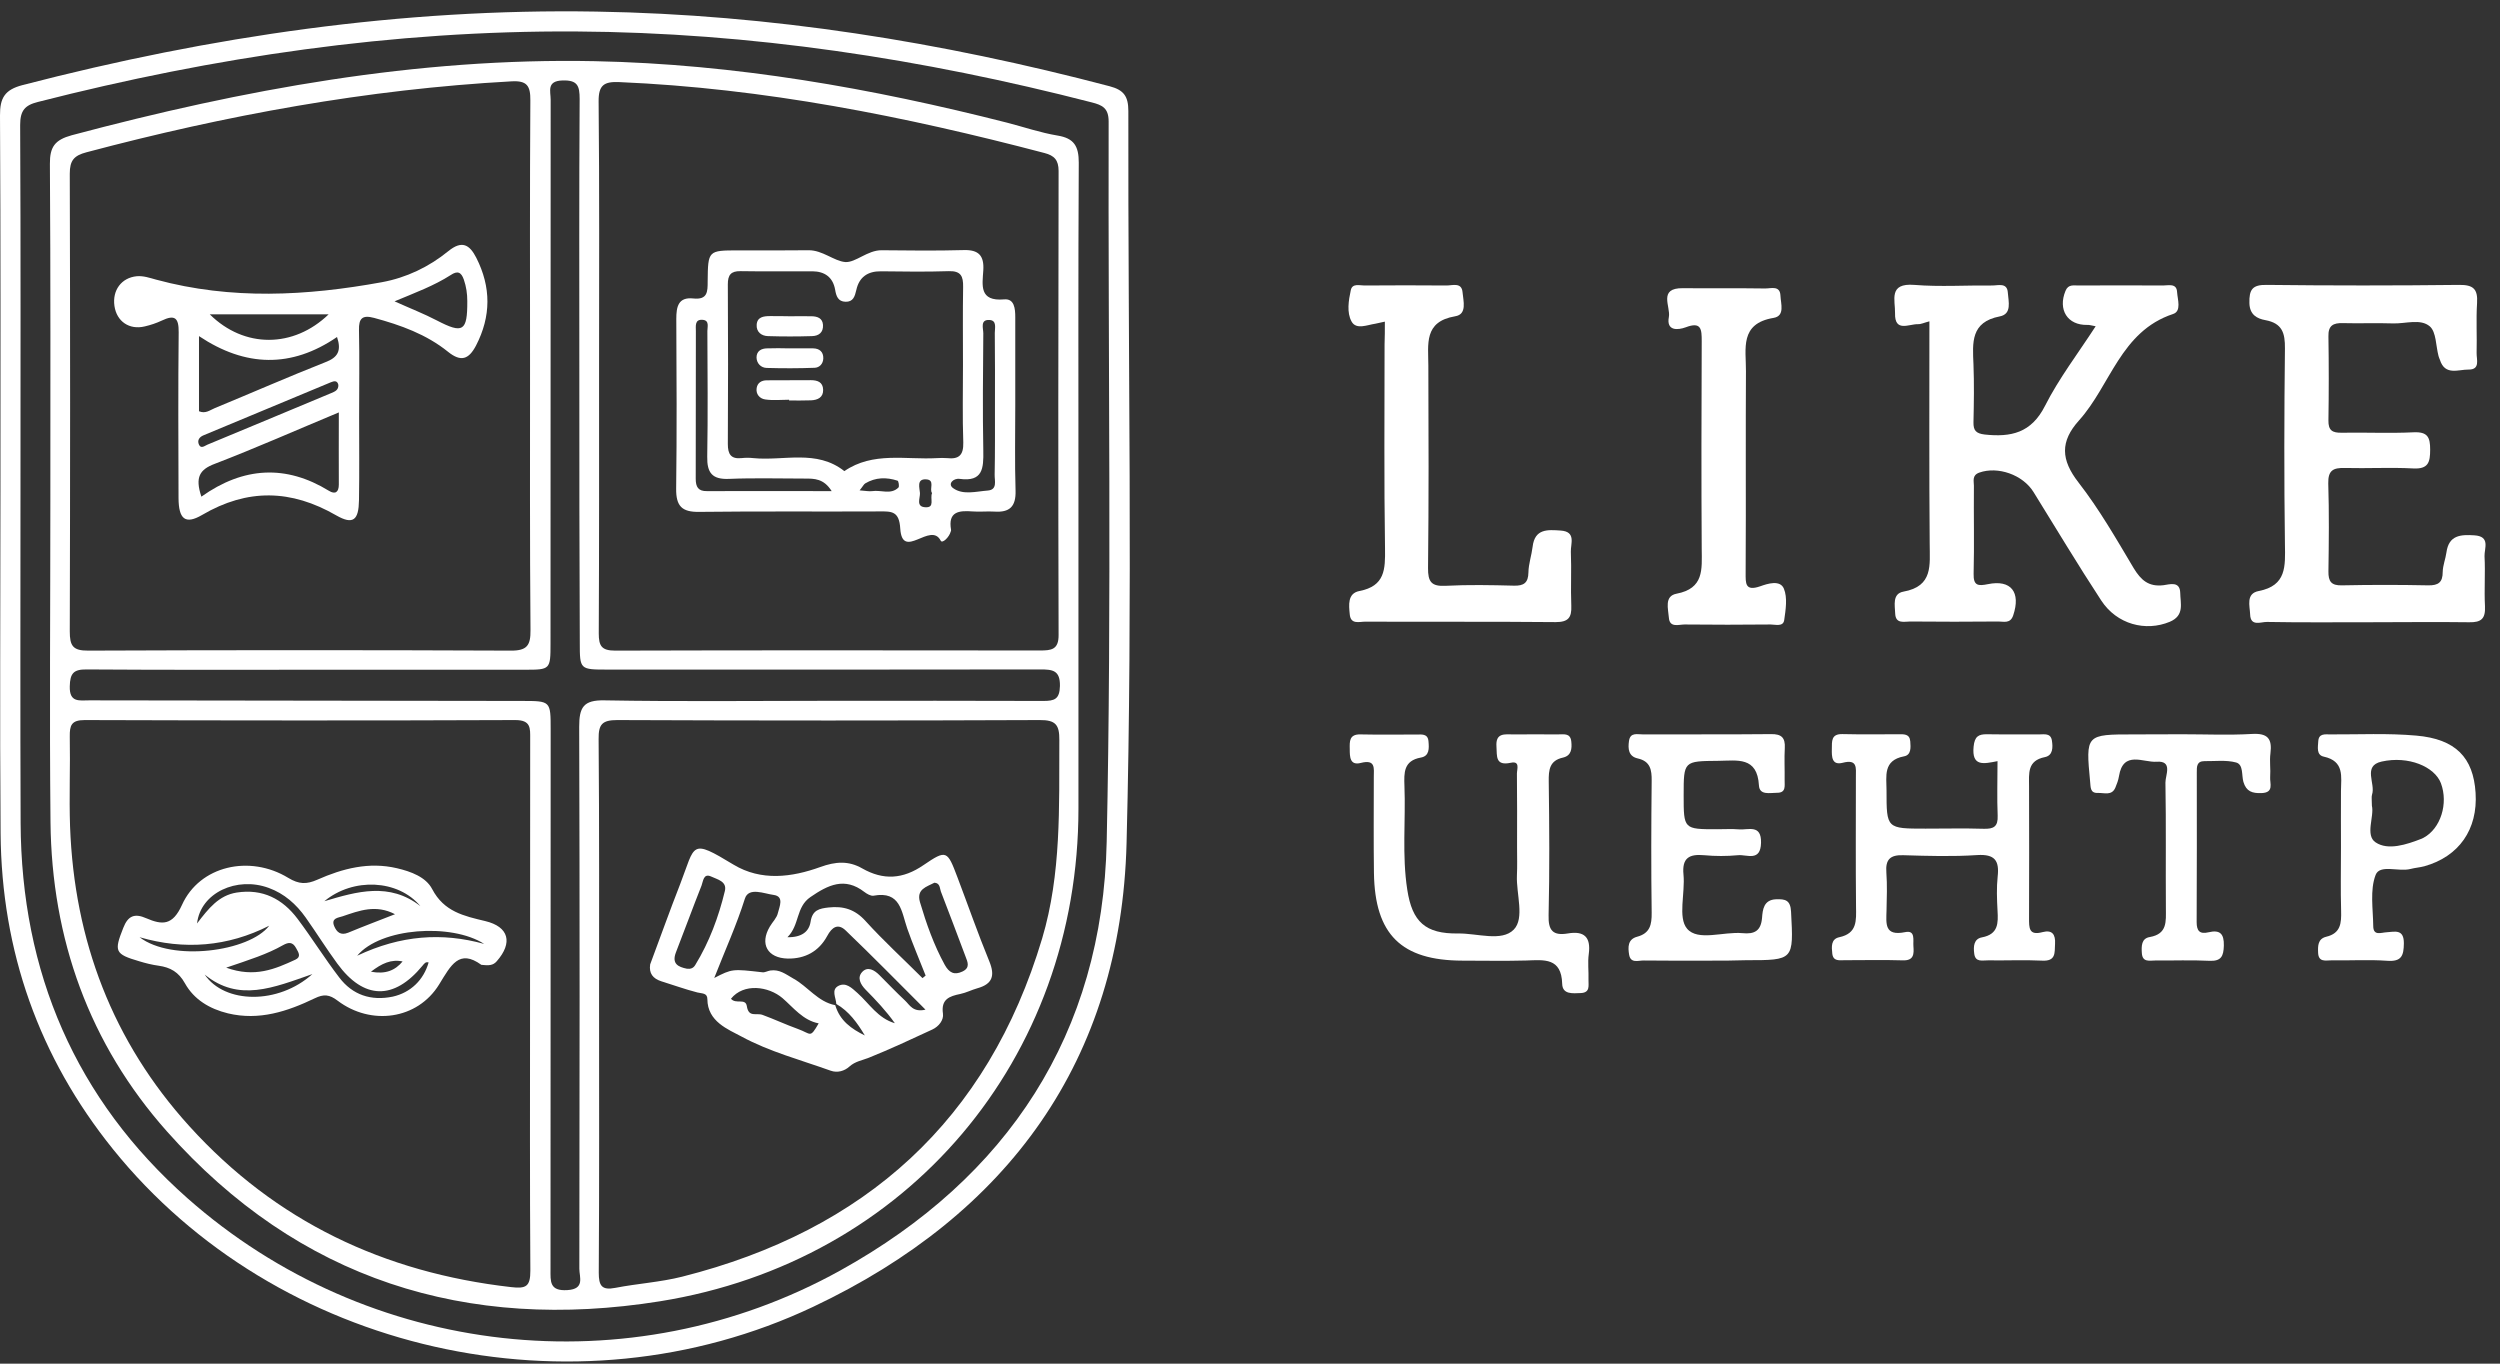 <?xml version="1.0" encoding="UTF-8"?> <svg xmlns="http://www.w3.org/2000/svg" width="121" height="66" viewBox="0 0 121 66" fill="none"><rect x="0" y="0" width="121" height="66" fill="#333333" stroke="none"/> <path d="M0.022 23.785C0.022 17.721 0.036 11.656 0 5.592C-0.007 4.739 0.232 4.342 1.092 4.118C10.195 1.754 19.436 0.402 28.857 0.561C37.295 0.699 45.56 2.029 53.709 4.175C54.396 4.356 54.612 4.667 54.612 5.375C54.591 17.186 54.829 28.996 54.526 40.8C54.258 51.324 48.785 58.79 39.356 63.25C27.751 68.743 13.377 65.44 5.466 55.617C1.887 51.172 0.072 46.04 0.029 40.33C-0.014 34.815 0.022 29.3 0.022 23.785ZM0.991 23.951C0.991 29.242 0.976 34.533 0.998 39.831C1.027 47.059 3.659 53.203 9.074 57.995C17.809 65.715 30.477 67.146 40.679 61.486C48.77 56.998 53.369 50.037 53.564 40.735C53.81 29.119 53.629 17.504 53.658 5.881C53.658 5.224 53.347 5.086 52.841 4.956C44.649 2.845 36.348 1.573 27.874 1.523C19.038 1.472 10.376 2.752 1.837 4.934C1.2 5.093 0.976 5.354 0.976 6.048C1.005 12.011 0.991 17.981 0.991 23.951Z" fill="white"></path> <path d="M93.383 15.552C93.13 15.617 92.978 15.697 92.826 15.69C92.385 15.682 91.698 16.094 91.72 15.162C91.734 14.526 91.387 13.687 92.652 13.789C93.903 13.89 95.169 13.803 96.427 13.818C96.716 13.818 97.15 13.666 97.179 14.165C97.208 14.591 97.388 15.198 96.788 15.314C95.371 15.588 95.472 16.586 95.516 17.634C95.552 18.566 95.537 19.506 95.516 20.438C95.508 20.836 95.639 20.98 96.058 21.031C97.331 21.168 98.314 20.959 98.979 19.643C99.652 18.313 100.577 17.106 101.43 15.791C101.199 15.747 101.112 15.719 101.025 15.726C100.064 15.747 99.594 14.989 99.97 14.078C100.107 13.738 100.382 13.825 100.62 13.818C101.98 13.81 103.332 13.81 104.691 13.818C104.952 13.818 105.349 13.695 105.371 14.136C105.393 14.497 105.595 15.061 105.176 15.198C102.638 16.037 102.153 18.646 100.628 20.344C99.702 21.371 99.746 22.253 100.599 23.351C101.604 24.645 102.428 26.083 103.267 27.493C103.621 28.078 103.99 28.411 104.713 28.324C105.002 28.288 105.508 28.107 105.523 28.693C105.53 29.206 105.74 29.791 105.017 30.095C103.853 30.579 102.457 30.225 101.698 29.061C100.57 27.341 99.507 25.563 98.422 23.814C97.902 22.975 96.694 22.556 95.798 22.874C95.436 23.004 95.537 23.279 95.537 23.51C95.523 24.927 95.559 26.351 95.523 27.768C95.508 28.36 95.747 28.367 96.217 28.273C97.338 28.042 97.815 28.664 97.439 29.784C97.302 30.196 96.984 30.081 96.723 30.081C95.299 30.095 93.882 30.095 92.457 30.081C92.161 30.081 91.749 30.211 91.727 29.697C91.712 29.293 91.582 28.736 92.125 28.635C93.578 28.375 93.397 27.341 93.397 26.308C93.368 22.766 93.383 19.224 93.383 15.552Z" fill="white"></path> <path d="M114.575 30.117C112.956 30.117 111.343 30.131 109.724 30.102C109.427 30.095 108.928 30.341 108.907 29.741C108.892 29.322 108.69 28.729 109.319 28.606C110.678 28.346 110.606 27.399 110.591 26.358C110.548 23.2 110.555 20.034 110.591 16.868C110.599 16.116 110.461 15.646 109.644 15.495C109.247 15.422 108.885 15.242 108.871 14.671C108.856 14.02 109.008 13.774 109.717 13.789C112.818 13.825 115.92 13.825 119.022 13.789C119.702 13.781 119.933 13.984 119.89 14.663C119.839 15.466 119.89 16.275 119.868 17.085C119.861 17.395 120.056 17.894 119.478 17.887C118.986 17.88 118.335 18.198 118.09 17.41C118.068 17.352 118.039 17.294 118.024 17.229C117.894 16.738 117.916 16.073 117.605 15.798C117.15 15.408 116.427 15.675 115.819 15.653C115.009 15.625 114.199 15.661 113.397 15.639C112.927 15.625 112.681 15.755 112.696 16.282C112.717 17.634 112.717 18.993 112.696 20.352C112.688 20.836 112.891 20.952 113.332 20.944C114.496 20.923 115.66 20.98 116.824 20.923C117.504 20.894 117.62 21.169 117.62 21.761C117.62 22.375 117.533 22.715 116.788 22.672C115.689 22.614 114.59 22.679 113.491 22.65C112.934 22.636 112.674 22.759 112.688 23.395C112.732 24.811 112.717 26.235 112.696 27.652C112.688 28.143 112.833 28.346 113.354 28.331C114.742 28.302 116.13 28.302 117.526 28.331C118.024 28.339 118.227 28.18 118.227 27.681C118.234 27.363 118.364 27.052 118.408 26.734C118.523 25.896 119.102 25.867 119.76 25.91C120.548 25.961 120.237 26.546 120.251 26.922C120.295 27.724 120.23 28.534 120.273 29.343C120.302 29.936 120.1 30.131 119.507 30.117C117.873 30.095 116.224 30.117 114.575 30.117Z" fill="white"></path> <path d="M67.027 15.567C66.81 15.61 66.688 15.646 66.565 15.668C66.167 15.726 65.639 15.972 65.415 15.56C65.176 15.126 65.27 14.548 65.379 14.042C65.451 13.702 65.798 13.818 66.037 13.818C67.36 13.811 68.69 13.803 70.014 13.818C70.303 13.818 70.744 13.652 70.787 14.143C70.823 14.562 71.019 15.213 70.433 15.307C68.9 15.567 69.132 16.658 69.132 17.706C69.146 20.966 69.153 24.226 69.117 27.486C69.11 28.158 69.276 28.39 69.97 28.353C71.069 28.296 72.168 28.317 73.267 28.346C73.752 28.361 73.969 28.209 73.976 27.703C73.983 27.291 74.128 26.879 74.178 26.467C74.28 25.578 74.909 25.636 75.538 25.679C76.297 25.73 76.015 26.322 76.029 26.705C76.066 27.573 76.015 28.447 76.051 29.322C76.073 29.893 75.906 30.11 75.292 30.11C72.219 30.081 69.153 30.102 66.08 30.088C65.791 30.088 65.372 30.24 65.328 29.734C65.285 29.286 65.213 28.722 65.791 28.606C67.035 28.368 67.049 27.558 67.035 26.546C66.984 23.258 67.013 19.962 67.013 16.673C67.027 16.311 67.027 15.965 67.027 15.567Z" fill="white"></path> <path d="M96.68 36.839C96.015 36.969 95.422 37.121 95.523 36.13C95.574 35.653 95.747 35.53 96.181 35.538C97.02 35.552 97.859 35.538 98.697 35.545C98.943 35.545 99.254 35.473 99.312 35.841C99.362 36.166 99.37 36.564 98.972 36.644C98.112 36.817 98.206 37.431 98.206 38.053C98.213 40.178 98.213 42.31 98.206 44.435C98.206 44.905 98.191 45.295 98.856 45.115C99.326 44.992 99.493 45.223 99.464 45.686C99.442 46.112 99.514 46.531 98.842 46.495C97.974 46.452 97.099 46.495 96.224 46.481C95.957 46.474 95.603 46.596 95.552 46.148C95.508 45.809 95.53 45.44 95.928 45.368C96.723 45.216 96.716 44.681 96.68 44.067C96.651 43.517 96.629 42.968 96.687 42.426C96.774 41.653 96.55 41.334 95.704 41.385C94.511 41.465 93.31 41.428 92.117 41.392C91.481 41.371 91.25 41.602 91.3 42.231C91.344 42.838 91.322 43.452 91.308 44.067C91.293 44.696 91.192 45.324 92.211 45.115C92.718 45.006 92.587 45.505 92.609 45.794C92.638 46.17 92.638 46.502 92.088 46.481C91.156 46.452 90.216 46.474 89.276 46.474C89.03 46.474 88.726 46.539 88.683 46.156C88.647 45.83 88.611 45.447 89.023 45.361C89.898 45.173 89.84 44.551 89.832 43.886C89.811 41.79 89.825 39.694 89.825 37.598C89.825 37.171 89.912 36.73 89.189 36.918C88.654 37.056 88.654 36.622 88.661 36.246C88.668 35.885 88.618 35.516 89.175 35.53C90.078 35.552 90.982 35.538 91.886 35.538C92.146 35.538 92.428 35.509 92.457 35.885C92.479 36.181 92.508 36.542 92.153 36.607C91.127 36.803 91.308 37.569 91.308 38.255C91.308 40.106 91.308 40.106 93.195 40.106C94.135 40.106 95.067 40.084 96.007 40.113C96.492 40.127 96.709 40.012 96.687 39.477C96.651 38.624 96.68 37.764 96.68 36.839Z" fill="white"></path> <path d="M73.426 41.017C73.426 39.824 73.434 38.632 73.419 37.439C73.419 37.236 73.585 36.817 73.123 36.918C72.371 37.078 72.457 36.608 72.429 36.138C72.378 35.451 72.834 35.545 73.253 35.545C73.962 35.545 74.677 35.538 75.386 35.545C75.661 35.552 76.008 35.451 76.051 35.892C76.087 36.232 76.058 36.572 75.653 36.666C74.995 36.81 74.952 37.258 74.959 37.822C74.988 39.983 75.003 42.144 74.952 44.298C74.93 45.043 75.169 45.296 75.878 45.18C76.673 45.043 77.005 45.353 76.897 46.17C76.839 46.582 76.897 47.009 76.883 47.428C76.875 47.695 76.977 48.042 76.514 48.064C76.123 48.078 75.624 48.144 75.61 47.616C75.574 46.344 74.735 46.459 73.882 46.488C72.848 46.517 71.814 46.495 70.78 46.495C67.823 46.488 66.543 45.231 66.499 42.253C66.478 40.706 66.492 39.159 66.492 37.612C66.492 37.193 66.594 36.738 65.863 36.926C65.328 37.063 65.328 36.622 65.328 36.254C65.321 35.885 65.299 35.531 65.849 35.545C66.753 35.567 67.656 35.545 68.56 35.552C68.806 35.552 69.11 35.495 69.139 35.885C69.168 36.217 69.189 36.593 68.77 36.666C67.931 36.817 67.953 37.403 67.975 38.039C68.04 39.709 67.852 41.393 68.112 43.062C68.35 44.623 68.994 45.202 70.57 45.18C71.496 45.166 72.682 45.592 73.267 44.992C73.802 44.443 73.383 43.272 73.419 42.376C73.441 41.92 73.426 41.465 73.426 41.017Z" fill="white"></path> <path d="M84.496 22.209C84.496 24.045 84.504 25.888 84.489 27.724C84.489 28.223 84.453 28.635 85.198 28.375C85.559 28.245 86.159 28.057 86.34 28.491C86.521 28.931 86.427 29.51 86.355 30.016C86.304 30.348 85.928 30.225 85.697 30.225C84.308 30.24 82.92 30.24 81.532 30.225C81.25 30.225 80.809 30.399 80.773 29.893C80.744 29.474 80.541 28.852 81.141 28.736C82.479 28.483 82.371 27.558 82.363 26.575C82.342 23.221 82.349 19.867 82.363 16.514C82.363 15.943 82.349 15.552 81.59 15.841C81.199 15.986 80.642 16.022 80.773 15.343C80.867 14.844 80.238 13.933 81.452 13.948C82.775 13.962 84.099 13.941 85.422 13.962C85.704 13.97 86.152 13.796 86.174 14.309C86.188 14.692 86.405 15.292 85.841 15.386C84.186 15.661 84.511 16.882 84.504 17.959C84.496 19.369 84.496 20.785 84.496 22.209Z" fill="white"></path> <path d="M82.754 46.495C81.691 46.495 80.621 46.503 79.558 46.488C79.305 46.481 78.922 46.647 78.849 46.206C78.791 45.852 78.777 45.462 79.233 45.339C79.862 45.173 79.948 44.753 79.941 44.175C79.912 42.05 79.919 39.918 79.941 37.793C79.948 37.258 79.876 36.846 79.269 36.709C78.813 36.608 78.791 36.239 78.842 35.87C78.9 35.422 79.261 35.552 79.522 35.545C81.59 35.538 83.658 35.552 85.718 35.531C86.225 35.523 86.412 35.704 86.384 36.203C86.355 36.716 86.384 37.236 86.376 37.749C86.369 38.024 86.463 38.378 86 38.371C85.66 38.371 85.162 38.501 85.133 38.017C85.053 36.6 84.077 36.817 83.166 36.824C81.489 36.839 81.489 36.831 81.489 38.494C81.489 40.135 81.489 40.135 83.108 40.135C83.462 40.135 83.817 40.113 84.171 40.142C84.619 40.178 85.256 39.882 85.234 40.792C85.212 41.725 84.547 41.349 84.12 41.392C83.578 41.443 83.021 41.443 82.479 41.392C81.756 41.327 81.402 41.523 81.481 42.332C81.568 43.221 81.199 44.414 81.655 44.949C82.183 45.57 83.412 45.079 84.337 45.165C84.916 45.223 85.234 45.057 85.284 44.414C85.313 44.038 85.357 43.546 85.964 43.525C86.405 43.51 86.658 43.561 86.687 44.125C86.81 46.474 86.832 46.474 84.511 46.474C83.918 46.495 83.34 46.495 82.754 46.495Z" fill="white"></path> <path d="M113.303 40.995C113.303 40.091 113.296 39.188 113.303 38.284C113.31 37.59 113.476 36.839 112.471 36.622C112.103 36.542 112.189 36.159 112.204 35.877C112.226 35.487 112.536 35.545 112.782 35.545C114.171 35.552 115.566 35.48 116.947 35.603C118.856 35.769 119.709 36.665 119.818 38.371C119.933 40.142 119.015 41.457 117.338 41.927C117.121 41.985 116.896 41.999 116.672 42.057C116.094 42.209 115.183 41.819 114.98 42.346C114.698 43.084 114.857 43.994 114.865 44.826C114.872 45.31 115.241 45.136 115.508 45.122C115.92 45.093 116.354 44.956 116.347 45.664C116.34 46.249 116.238 46.553 115.544 46.502C114.648 46.438 113.737 46.495 112.833 46.481C112.565 46.481 112.218 46.582 112.197 46.119C112.182 45.78 112.182 45.44 112.587 45.339C113.296 45.173 113.325 44.674 113.31 44.088C113.281 43.062 113.303 42.028 113.303 40.995ZM114.8 39C114.923 39.506 114.46 40.431 114.98 40.771C115.581 41.175 116.477 40.879 117.215 40.59C117.244 40.576 117.272 40.561 117.301 40.547C118.126 40.106 118.509 38.892 118.14 37.908C117.836 37.106 116.571 36.571 115.27 36.86C114.337 37.07 114.988 37.923 114.807 38.458C114.771 38.573 114.8 38.711 114.8 39Z" fill="white"></path> <path d="M105.61 35.538C106.738 35.538 107.873 35.589 109.001 35.523C109.76 35.48 109.977 35.755 109.89 36.456C109.839 36.839 109.905 37.229 109.876 37.612C109.854 37.916 110.078 38.364 109.456 38.386C109.015 38.4 108.719 38.313 108.581 37.844C108.487 37.518 108.589 37.005 108.227 36.904C107.743 36.774 107.208 36.846 106.694 36.839C106.311 36.839 106.325 37.121 106.325 37.381C106.325 39.795 106.333 42.217 106.318 44.631C106.318 45.064 106.47 45.223 106.897 45.122C107.439 44.992 107.649 45.187 107.634 45.766C107.62 46.279 107.511 46.532 106.926 46.503C106.058 46.459 105.183 46.495 104.308 46.488C104.041 46.488 103.693 46.59 103.665 46.127C103.643 45.787 103.643 45.419 104.048 45.353C104.908 45.202 104.829 44.595 104.829 43.973C104.814 41.942 104.843 39.911 104.807 37.88C104.8 37.526 105.183 36.81 104.38 36.868C103.744 36.918 102.761 36.304 102.558 37.569C102.529 37.757 102.457 37.945 102.385 38.118C102.211 38.53 101.842 38.364 101.539 38.379C101.156 38.393 101.192 38.104 101.163 37.844C100.946 35.545 100.946 35.545 103.281 35.545C104.062 35.538 104.836 35.538 105.61 35.538Z" fill="white"></path> <path d="M2.437 24.291C2.437 18.841 2.451 13.384 2.415 7.934C2.408 7.11 2.654 6.771 3.471 6.546C11.771 4.335 20.159 2.788 28.785 2.961C35.567 3.099 42.198 4.27 48.748 5.939C49.558 6.149 50.361 6.424 51.185 6.561C51.988 6.691 52.212 7.081 52.212 7.869C52.183 13.225 52.197 18.581 52.197 23.937C52.197 29.004 52.197 34.071 52.197 39.138C52.197 51.23 43.94 61.06 31.938 62.983C22.574 64.479 14.454 61.935 8.077 54.757C4.317 50.522 2.502 45.447 2.444 39.788C2.393 34.62 2.437 29.452 2.437 24.291ZM25.654 17.728C25.654 13.442 25.64 9.149 25.669 4.862C25.676 4.154 25.509 3.894 24.758 3.937C17.773 4.32 10.933 5.578 4.187 7.37C3.579 7.529 3.377 7.768 3.377 8.404C3.399 15.791 3.399 23.171 3.377 30.558C3.377 31.252 3.521 31.497 4.273 31.49C11.092 31.461 17.903 31.461 24.721 31.49C25.517 31.497 25.683 31.23 25.676 30.5C25.64 26.243 25.654 21.985 25.654 17.728ZM25.654 48.635C25.654 44.342 25.654 40.055 25.661 35.762C25.661 35.249 25.705 34.851 24.938 34.851C17.99 34.88 11.048 34.873 4.1 34.851C3.449 34.851 3.37 35.111 3.377 35.654C3.406 37.106 3.341 38.559 3.391 40.005C3.594 45.52 5.445 50.406 9.168 54.511C13.341 59.116 18.59 61.595 24.736 62.296C25.473 62.383 25.669 62.26 25.669 61.501C25.64 57.215 25.654 52.928 25.654 48.635ZM28.995 48.635C28.995 52.957 29.009 57.273 28.98 61.595C28.98 62.224 29.118 62.462 29.783 62.332C30.86 62.123 31.966 62.057 33.022 61.79C41.858 59.556 47.809 54.23 50.441 45.419C51.373 42.289 51.258 39.051 51.272 35.827C51.279 35.083 51.099 34.844 50.318 34.851C43.506 34.88 36.688 34.88 29.877 34.851C29.139 34.851 28.966 35.061 28.973 35.769C29.009 40.063 28.995 44.349 28.995 48.635ZM28.995 17.685C28.995 22.007 29.002 26.329 28.98 30.659C28.98 31.266 29.118 31.49 29.776 31.49C36.63 31.469 43.477 31.476 50.332 31.483C50.874 31.483 51.243 31.454 51.236 30.731C51.214 23.243 51.221 15.755 51.236 8.274C51.236 7.746 51.026 7.529 50.556 7.407C43.796 5.629 36.97 4.27 29.964 3.973C29.233 3.944 28.966 4.118 28.973 4.913C29.016 9.163 28.995 13.42 28.995 17.685ZM28.04 18.147C28.04 13.695 28.026 9.242 28.055 4.79C28.055 4.154 27.953 3.872 27.23 3.894C26.442 3.915 26.652 4.421 26.652 4.826C26.645 13.601 26.645 22.376 26.645 31.151C26.645 32.401 26.63 32.415 25.423 32.415C22.386 32.415 19.349 32.415 16.312 32.415C12.27 32.415 8.236 32.43 4.194 32.401C3.558 32.394 3.391 32.589 3.377 33.218C3.355 34.02 3.847 33.897 4.324 33.897C11.302 33.904 18.279 33.919 25.264 33.926C26.652 33.926 26.652 33.926 26.652 35.307C26.652 44.016 26.652 52.726 26.645 61.436C26.645 62.014 26.587 62.498 27.462 62.441C28.322 62.39 28.04 61.812 28.04 61.407C28.055 52.661 28.062 43.922 28.033 35.176C28.033 34.244 28.228 33.876 29.255 33.897C32.87 33.962 36.493 33.919 40.115 33.919C43.572 33.919 47.028 33.912 50.491 33.926C51.033 33.926 51.286 33.847 51.301 33.203C51.315 32.437 50.939 32.401 50.354 32.401C43.376 32.415 36.392 32.408 29.414 32.408C28.062 32.408 28.062 32.408 28.062 31.107C28.04 26.792 28.04 22.47 28.04 18.147Z" fill="white"></path> <path d="M17.382 20.149C17.382 21.501 17.397 22.86 17.375 24.212C17.361 25.173 17.093 25.411 16.283 24.949C14.092 23.684 11.981 23.633 9.776 24.927C8.959 25.404 8.648 25.115 8.641 24.11C8.633 21.436 8.619 18.762 8.648 16.08C8.655 15.372 8.453 15.22 7.831 15.516C7.571 15.639 7.289 15.733 7.007 15.798C6.262 15.979 5.647 15.56 5.539 14.808C5.43 14.049 5.879 13.442 6.616 13.37C6.941 13.341 7.245 13.449 7.563 13.536C11.193 14.519 14.837 14.324 18.481 13.659C19.667 13.442 20.759 12.921 21.699 12.155C22.357 11.62 22.726 11.837 23.051 12.473C23.774 13.897 23.774 15.307 23.037 16.73C22.682 17.403 22.306 17.526 21.685 17.027C20.636 16.181 19.392 15.733 18.105 15.386C17.534 15.234 17.361 15.408 17.375 15.979C17.404 17.374 17.382 18.762 17.382 20.149ZM9.747 24.038C11.793 22.585 13.847 22.484 15.922 23.756C16.226 23.944 16.399 23.821 16.399 23.453C16.392 22.332 16.399 21.212 16.399 19.961C14.317 20.829 12.372 21.689 10.398 22.448C9.667 22.723 9.429 23.091 9.747 24.038ZM16.312 16.311C14.107 17.822 11.88 17.771 9.631 16.268C9.631 17.569 9.631 18.747 9.631 19.904C9.949 20.041 10.166 19.846 10.398 19.752C12.184 19.015 13.948 18.241 15.741 17.533C16.356 17.302 16.536 16.976 16.312 16.311ZM15.907 15.213C13.962 15.213 12.097 15.213 10.152 15.213C11.822 16.868 14.208 16.853 15.907 15.213ZM19.096 14.584C19.863 14.931 20.52 15.184 21.142 15.509C22.408 16.167 22.625 16.044 22.617 14.569C22.617 14.215 22.567 13.875 22.451 13.536C22.321 13.16 22.14 13.095 21.815 13.312C21.005 13.832 20.101 14.165 19.096 14.584ZM16.377 18.631C16.327 18.407 16.175 18.436 16.016 18.501C13.962 19.354 11.909 20.214 9.855 21.067C9.638 21.154 9.537 21.32 9.631 21.523C9.732 21.739 9.913 21.573 10.036 21.523C12.032 20.699 14.027 19.86 16.023 19.029C16.211 18.95 16.385 18.884 16.377 18.631Z" fill="white"></path> <path d="M23.297 46.698C22.22 45.917 21.829 46.712 21.251 47.652C20.202 49.351 17.954 49.654 16.341 48.433C15.944 48.129 15.669 48.107 15.235 48.317C13.912 48.953 12.545 49.408 11.034 49.047C10.145 48.83 9.393 48.382 8.952 47.594C8.648 47.045 8.243 46.821 7.679 46.741C7.361 46.698 7.043 46.618 6.739 46.525C5.553 46.178 5.517 46.047 5.965 44.913C6.197 44.313 6.522 44.197 7.079 44.443C7.853 44.775 8.351 44.804 8.807 43.8C9.66 41.906 12.082 41.349 13.955 42.491C14.469 42.802 14.837 42.809 15.358 42.578C16.58 42.036 17.852 41.703 19.212 42.022C19.891 42.181 20.614 42.448 20.918 43.033C21.489 44.125 22.451 44.334 23.485 44.58C24.635 44.855 24.83 45.628 24.042 46.525C23.868 46.727 23.666 46.741 23.297 46.698ZM19.508 46.539C18.937 46.409 18.474 46.633 17.954 47.031C18.648 47.161 19.118 46.98 19.494 46.525L19.508 46.459V46.539ZM20.745 46.582C20.593 46.539 20.535 46.64 20.448 46.741C19.067 48.418 17.607 48.389 16.327 46.64C15.792 45.91 15.315 45.144 14.794 44.407C14.338 43.763 13.76 43.25 13.008 42.976C11.468 42.405 9.704 43.207 9.537 44.696C10.094 43.966 10.593 43.337 11.453 43.2C12.711 43.005 13.673 43.503 14.403 44.472C15.098 45.397 15.712 46.387 16.421 47.312C17.064 48.158 17.961 48.454 19.009 48.237C19.877 48.042 20.506 47.428 20.745 46.582ZM6.754 45.361C8.323 46.561 12.068 46.062 13.03 44.804C11.02 45.823 8.923 45.99 6.754 45.361ZM23.434 45.686C21.851 44.667 18.416 44.898 17.288 46.257C19.4 45.26 21.395 45.122 23.434 45.686ZM10.947 46.835C12.328 47.334 13.319 46.9 14.302 46.445C14.591 46.308 14.447 46.098 14.331 45.888C14.165 45.578 13.962 45.599 13.702 45.744C12.928 46.185 12.075 46.452 10.947 46.835ZM15.119 47.146C13.232 47.804 11.555 48.519 9.906 47.168C10.875 48.592 13.471 48.628 15.119 47.146ZM15.698 43.619C17.274 43.149 18.85 42.687 20.347 43.857C19.27 42.564 17.093 42.462 15.698 43.619ZM19.118 44.248C18.192 43.763 17.39 44.074 16.58 44.349C16.363 44.421 16.016 44.436 16.175 44.826C16.298 45.115 16.486 45.288 16.847 45.144C17.578 44.84 18.308 44.566 19.118 44.248Z" fill="white"></path> <path d="M31.468 46.676C31.952 45.383 32.415 44.081 32.921 42.788C33.666 40.865 33.391 40.569 35.502 41.848C36.847 42.658 38.322 42.462 39.703 41.964C40.441 41.696 41.07 41.653 41.728 42.029C42.754 42.614 43.702 42.556 44.699 41.87C45.813 41.111 45.849 41.161 46.341 42.462C46.854 43.814 47.331 45.187 47.881 46.525C48.17 47.226 48.033 47.63 47.302 47.833C47.02 47.912 46.76 48.05 46.478 48.108C45.95 48.216 45.538 48.361 45.639 49.062C45.683 49.372 45.437 49.683 45.126 49.828C44.114 50.298 43.094 50.775 42.053 51.194C41.728 51.324 41.395 51.367 41.113 51.62C40.874 51.837 40.535 51.938 40.209 51.823C38.756 51.302 37.23 50.898 35.885 50.167C35.242 49.821 34.244 49.445 34.237 48.361C34.237 48.05 33.977 48.093 33.752 48.035C33.16 47.883 32.588 47.674 32.003 47.493C31.605 47.363 31.402 47.117 31.468 46.676ZM40.426 48.65C40.65 49.409 41.214 49.799 41.858 50.117C41.496 49.51 41.091 48.946 40.477 48.592C40.462 48.288 40.217 47.905 40.578 47.717C40.94 47.529 41.221 47.811 41.504 48.064C42.075 48.577 42.494 49.286 43.311 49.524C42.892 48.931 42.4 48.411 41.894 47.898C41.648 47.645 41.475 47.32 41.728 47.045C41.995 46.756 42.321 46.951 42.566 47.197C42.979 47.609 43.376 48.028 43.803 48.426C44.027 48.635 44.186 49.011 44.793 48.867C43.449 47.522 42.212 46.264 40.94 45.043C40.564 44.674 40.267 44.869 40.036 45.303C39.631 46.048 38.966 46.409 38.127 46.395C37.144 46.373 36.76 45.686 37.259 44.848C37.389 44.624 37.599 44.428 37.65 44.19C37.722 43.886 37.968 43.388 37.447 43.315C36.992 43.258 36.233 42.918 36.052 43.496C35.654 44.761 35.105 45.968 34.569 47.334C35.444 46.886 35.444 46.893 36.905 47.059C37.021 47.074 37.151 46.994 37.281 46.973C37.722 46.908 38.011 47.139 38.387 47.356C39.096 47.739 39.58 48.491 40.426 48.65ZM44.649 47.341C44.7 47.298 44.75 47.255 44.801 47.218C44.504 46.46 44.179 45.708 43.911 44.942C43.629 44.132 43.593 43.106 42.277 43.352C42.147 43.373 41.959 43.265 41.836 43.171C40.882 42.434 40.079 42.831 39.226 43.417C38.51 43.908 38.712 44.768 38.112 45.361C38.806 45.375 39.161 45.086 39.233 44.609C39.32 44.045 39.653 43.973 40.101 43.922C40.817 43.843 41.381 44.009 41.894 44.58C42.769 45.542 43.731 46.423 44.649 47.341ZM33.246 46.886C33.42 46.908 33.557 46.864 33.651 46.705C34.331 45.592 34.779 44.385 35.083 43.127C35.199 42.658 34.714 42.564 34.425 42.426C34.042 42.246 34.034 42.658 33.955 42.86C33.528 43.937 33.131 45.028 32.711 46.105C32.509 46.648 32.82 46.799 33.246 46.886ZM45.227 42.723C44.844 42.925 44.345 43.033 44.526 43.662C44.837 44.71 45.198 45.737 45.726 46.698C45.936 47.074 46.182 47.211 46.579 47.023C46.963 46.843 46.84 46.575 46.731 46.293C46.334 45.245 45.943 44.19 45.538 43.149C45.48 42.997 45.509 42.744 45.227 42.723ZM35.379 48.339C35.611 48.621 36.081 48.295 36.146 48.693C36.233 49.264 36.601 49.011 36.905 49.12C37.476 49.329 38.026 49.589 38.611 49.799C39.276 50.037 39.19 50.276 39.624 49.531C38.864 49.387 38.394 48.758 37.874 48.31C37.194 47.732 35.994 47.573 35.379 48.339Z" fill="white"></path> <path d="M49.139 19.593C49.139 20.98 49.11 22.368 49.153 23.749C49.175 24.522 48.864 24.811 48.127 24.761C47.772 24.739 47.418 24.782 47.064 24.753C46.413 24.703 45.878 24.761 46.03 25.635C46.037 25.664 46.03 25.7 46.015 25.729C45.943 25.997 45.611 26.322 45.531 26.17C45.047 25.216 43.673 27.16 43.572 25.578C43.521 24.746 43.167 24.746 42.566 24.753C39.66 24.768 36.753 24.739 33.846 24.775C33 24.79 32.718 24.493 32.726 23.655C32.762 20.915 32.747 18.176 32.733 15.437C32.733 14.844 32.827 14.367 33.557 14.446C34.251 14.519 34.251 14.114 34.251 13.622C34.266 12.119 34.273 12.119 35.741 12.119C36.869 12.119 38.004 12.126 39.132 12.112C39.812 12.104 40.368 12.639 40.911 12.683C41.41 12.719 41.988 12.104 42.675 12.112C43.998 12.126 45.321 12.141 46.644 12.104C47.367 12.083 47.635 12.372 47.592 13.08C47.548 13.796 47.375 14.598 48.604 14.49C49.096 14.446 49.139 14.938 49.139 15.35C49.139 16.759 49.139 18.176 49.139 19.593ZM46.608 17.656C46.608 16.398 46.594 15.14 46.615 13.883C46.623 13.377 46.514 13.109 45.929 13.124C44.83 13.16 43.738 13.145 42.639 13.131C41.995 13.124 41.583 13.413 41.446 14.034C41.373 14.352 41.294 14.613 40.925 14.605C40.563 14.598 40.47 14.331 40.419 14.013C40.31 13.42 39.92 13.138 39.327 13.131C38.163 13.124 37.006 13.145 35.842 13.124C35.372 13.116 35.227 13.312 35.227 13.76C35.242 16.34 35.242 18.913 35.227 21.494C35.227 21.985 35.379 22.224 35.885 22.173C36.081 22.151 36.276 22.151 36.464 22.173C37.939 22.318 39.522 21.739 40.867 22.802C42.255 21.848 43.839 22.26 45.35 22.173C45.509 22.166 45.676 22.159 45.835 22.173C46.413 22.238 46.637 22.029 46.623 21.421C46.579 20.171 46.608 18.913 46.608 17.656ZM40.253 23.77C39.869 23.156 39.407 23.163 38.958 23.163C37.736 23.163 36.507 23.127 35.285 23.178C34.468 23.214 34.215 22.881 34.23 22.101C34.266 20.077 34.244 18.046 34.237 16.022C34.237 15.82 34.345 15.509 34.013 15.48C33.615 15.444 33.68 15.784 33.68 16.029C33.673 18.407 33.68 20.793 33.673 23.171C33.673 23.561 33.788 23.778 34.215 23.77C36.175 23.763 38.134 23.77 40.253 23.77ZM48.156 19.687C48.156 18.494 48.163 17.309 48.148 16.116C48.148 15.877 48.257 15.509 47.895 15.487C47.425 15.458 47.592 15.892 47.592 16.131C47.577 18.032 47.556 19.925 47.592 21.826C47.606 22.665 47.57 23.33 46.449 23.178C46.145 23.134 45.849 23.424 46.131 23.626C46.608 23.973 47.245 23.785 47.809 23.742C48.286 23.705 48.134 23.265 48.141 22.975C48.163 21.877 48.156 20.778 48.156 19.687ZM41.605 23.734C41.908 23.756 42.068 23.792 42.219 23.77C42.646 23.705 43.116 23.958 43.485 23.597C43.535 23.546 43.492 23.279 43.441 23.265C42.906 23.091 42.378 23.098 41.88 23.395C41.807 23.438 41.764 23.539 41.605 23.734ZM45.112 23.864C44.96 23.677 45.285 23.221 44.815 23.2C44.352 23.178 44.511 23.619 44.526 23.864C44.54 24.103 44.316 24.529 44.786 24.551C45.271 24.58 44.996 24.132 45.112 23.864Z" fill="white"></path> <path d="M38.199 16.861C38.59 16.861 38.973 16.854 39.363 16.861C39.66 16.868 39.855 17.027 39.848 17.345C39.84 17.613 39.66 17.793 39.428 17.801C38.655 17.83 37.881 17.83 37.107 17.808C36.833 17.801 36.623 17.591 36.616 17.302C36.616 16.991 36.847 16.861 37.136 16.861C37.49 16.847 37.845 16.854 38.199 16.861C38.199 16.854 38.199 16.854 38.199 16.861Z" fill="white"></path> <path d="M38.228 15.307C38.582 15.307 38.937 15.299 39.291 15.307C39.566 15.314 39.812 15.401 39.833 15.726C39.855 16.095 39.624 16.261 39.298 16.268C38.59 16.29 37.881 16.29 37.172 16.268C36.854 16.261 36.601 16.066 36.623 15.719C36.645 15.343 36.956 15.299 37.266 15.299C37.584 15.299 37.903 15.299 38.228 15.307C38.228 15.299 38.228 15.299 38.228 15.307Z" fill="white"></path> <path d="M38.192 19.347C37.809 19.347 37.411 19.39 37.035 19.333C36.775 19.297 36.572 19.08 36.623 18.776C36.666 18.523 36.861 18.407 37.115 18.407C37.823 18.4 38.532 18.4 39.24 18.4C39.559 18.4 39.833 18.487 39.84 18.87C39.848 19.239 39.573 19.362 39.255 19.376C38.901 19.39 38.546 19.383 38.192 19.383C38.192 19.369 38.192 19.362 38.192 19.347Z" fill="white"></path> </svg> 